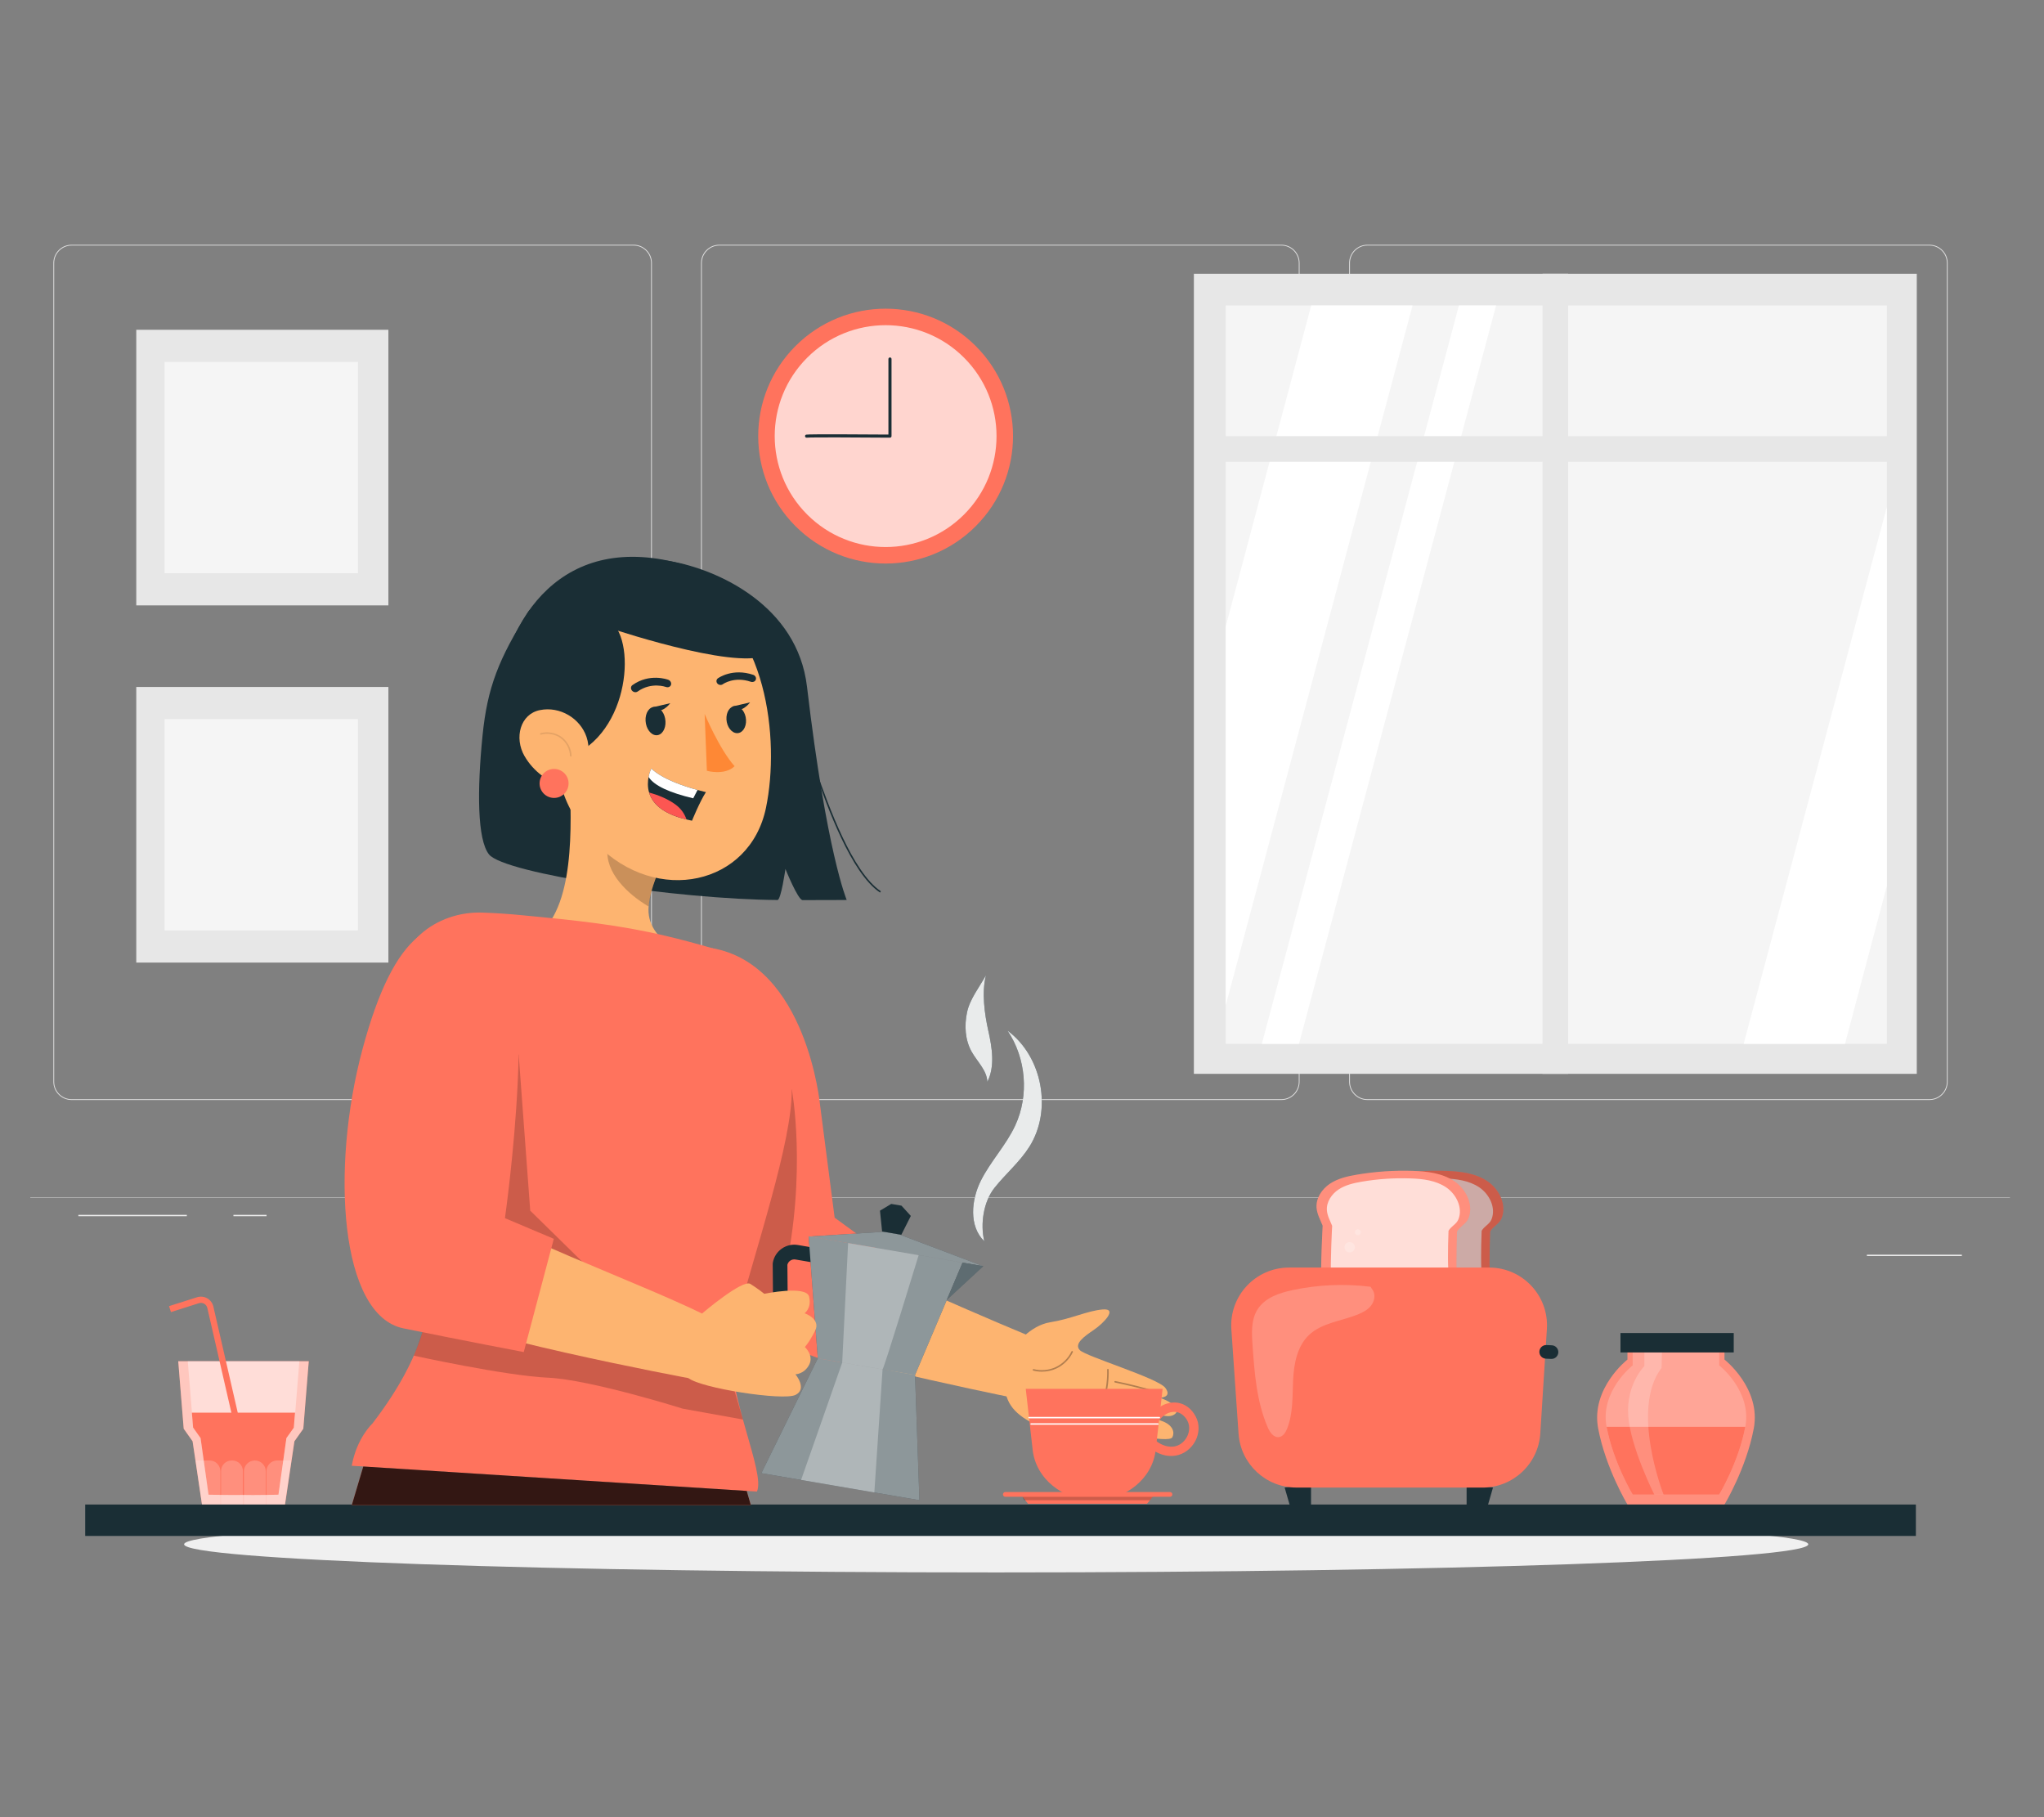 <?xml version="1.0" encoding="UTF-8"?>
<svg id="Layer_2" data-name="Layer 2" xmlns="http://www.w3.org/2000/svg" viewBox="0 0 540 480">
  <rect x="0" y="0" width="540" height="480" fill="#808080" stroke="none"/>
  <defs>
    <style>
      .cls-1 {
        fill: #fe8835;
      }

      .cls-1, .cls-2, .cls-3, .cls-4, .cls-5, .cls-6, .cls-7, .cls-8, .cls-9, .cls-10, .cls-11, .cls-12, .cls-13, .cls-14, .cls-15, .cls-16, .cls-17, .cls-18, .cls-19, .cls-20, .cls-21, .cls-22, .cls-23 {
        stroke-width: 0px;
      }

      .cls-24, .cls-20 {
        opacity: .7;
      }

      .cls-2 {
        opacity: .4;
      }

      .cls-2, .cls-9, .cls-18, .cls-19, .cls-20, .cls-21, .cls-23 {
        fill: #fff;
      }

      .cls-3 {
        fill: #fc5652;
      }

      .cls-4 {
        fill: #ff735d;
      }

      .cls-25 {
        opacity: .9;
      }

      .cls-5 {
        fill: #e1e1e1;
      }

      .cls-6 {
        fill: #ececec;
      }

      .cls-26, .cls-13, .cls-21 {
        opacity: .2;
      }

      .cls-8, .cls-23 {
        opacity: .3;
      }

      .cls-9 {
        opacity: .5;
      }

      .cls-10 {
        fill: #f5f5f5;
      }

      .cls-11 {
        fill: #f0f0f0;
      }

      .cls-12 {
        fill: none;
      }

      .cls-14 {
        opacity: .8;
      }

      .cls-15 {
        fill: #fdb470;
      }

      .cls-16 {
        fill: #1a2e35;
      }

      .cls-17 {
        fill: #e7e7e7;
      }

      .cls-19 {
        opacity: .6;
      }

      .cls-22 {
        opacity: .1;
      }
    </style>
  </defs>
  <g id="Layer_2-2" data-name="Layer 2">
    <g>
      <rect class="cls-12" width="540" height="480"/>
      <g>
        <g>
          <rect class="cls-17" x="36" y="181.46" width="66.61" height="72.8"/>
          <rect class="cls-10" x="43.48" y="189.94" width="51.09" height="55.83"/>
        </g>
        <g>
          <rect class="cls-17" x="36" y="87.11" width="66.61" height="72.8"/>
          <rect class="cls-10" x="43.48" y="95.59" width="51.09" height="55.83"/>
        </g>
        <g>
          <g>
            <g>
              <path class="cls-5" d="m509.73,290.56h-148.48c-2.66,0-4.82-2.16-4.82-4.82V69.47c0-2.66,2.16-4.82,4.82-4.82h148.48c2.66,0,4.82,2.16,4.82,4.82v216.27c0,2.66-2.16,4.82-4.82,4.82Zm-148.48-225.7c-2.54,0-4.61,2.07-4.61,4.61v216.27c0,2.54,2.07,4.61,4.61,4.61h148.48c2.54,0,4.61-2.07,4.61-4.61V69.47c0-2.54-2.07-4.61-4.61-4.61h-148.48Z"/>
              <path class="cls-5" d="m338.51,290.56h-148.48c-2.66,0-4.82-2.16-4.82-4.82V69.47c0-2.66,2.16-4.82,4.82-4.82h148.48c2.66,0,4.82,2.16,4.82,4.82v216.27c0,2.66-2.16,4.82-4.82,4.82ZM190.03,64.86c-2.54,0-4.61,2.07-4.61,4.61v216.27c0,2.54,2.07,4.61,4.61,4.61h148.48c2.54,0,4.61-2.07,4.61-4.61V69.47c0-2.54-2.07-4.61-4.61-4.61h-148.48Z"/>
            </g>
            <path class="cls-5" d="m167.4,290.56H18.92c-2.66,0-4.82-2.16-4.82-4.82V69.47c0-2.66,2.16-4.82,4.82-4.82h148.48c2.66,0,4.82,2.16,4.82,4.82v216.27c0,2.66-2.16,4.82-4.82,4.82ZM18.92,64.86c-2.54,0-4.61,2.07-4.61,4.61v216.27c0,2.54,2.07,4.61,4.61,4.61h148.48c2.54,0,4.61-2.07,4.61-4.61V69.47c0-2.54-2.07-4.61-4.61-4.61H18.92Z"/>
            <rect class="cls-5" x="8" y="316.28" width="523" height=".1"/>
          </g>
          <g>
            <rect class="cls-6" x="493.21" y="331.42" width="25.09" height=".35"/>
            <rect class="cls-6" x="362.94" y="335.17" width="12.02" height=".35"/>
            <rect class="cls-6" x="20.7" y="320.9" width="28.66" height=".35"/>
            <rect class="cls-6" x="61.67" y="320.9" width="8.75" height=".35"/>
            <rect class="cls-6" x="98.87" y="326.74" width="129.47" height=".35"/>
          </g>
        </g>
        <g>
          <rect class="cls-17" x="315.41" y="72.32" width="190.98" height="211.33"/>
          <rect class="cls-10" x="323.82" y="80.69" width="174.67" height="195.03"/>
          <polygon class="cls-18" points="373.18 80.69 323.82 265.58 323.82 165.49 346.4 80.69 373.18 80.69"/>
          <polygon class="cls-18" points="395.25 80.69 343.18 275.72 333.36 275.72 385.43 80.69 395.25 80.69"/>
          <polygon class="cls-18" points="498.49 133.88 498.49 233.98 487.43 275.72 460.66 275.72 498.49 133.88"/>
          <rect class="cls-17" x="407.51" y="72.32" width="6.78" height="211.33"/>
          <rect class="cls-17" x="318.73" y="115.2" width="184" height="6.78"/>
        </g>
        <path class="cls-11" d="m477.72,407.92c0,4.1-96.05,7.43-214.54,7.43s-214.54-3.32-214.54-7.43,96.05-7.43,214.54-7.43,214.54,3.32,214.54,7.43Z"/>
        <g>
          <path class="cls-4" d="m455.58,359.12v-2.15l-9.13-.13v-.11l-3.68.05-3.68-.05v.11l-9.13.13v2.15s-9.75,7.6-7.74,18.21c2.01,10.61,7.74,20.08,7.74,20.08h25.62s5.74-9.46,7.74-20.08c2.01-10.61-7.74-18.21-7.74-18.21Z"/>
          <path class="cls-21" d="m454.19,360.66v-3.41h-22.85v3.41s-8.69,6.78-6.9,16.24c1.79,9.46,6.9,17.9,6.9,17.9h22.85s5.11-8.44,6.9-17.9c1.79-9.46-6.9-16.24-6.9-16.24Z"/>
          <path class="cls-21" d="m455.58,359.12v-2.15l-9.13-.13v-.11l-3.68.05-3.68-.05v.11l-9.13.13v2.15s-9.75,7.6-7.74,18.21c2.01,10.61,7.74,20.08,7.74,20.08h25.62s5.74-9.46,7.74-20.08c2.01-10.61-7.74-18.21-7.74-18.21Z"/>
          <rect class="cls-16" x="428.11" y="352.11" width="29.92" height="5.13"/>
          <path class="cls-4" d="m424.44,376.89c1.79,9.46,6.9,17.9,6.9,17.9h22.85s5.11-8.44,6.9-17.9h-36.65Z"/>
          <path class="cls-21" d="m434.42,357.25v3.6s-4.83,4.76-4.26,13.08c.57,8.33,6.89,20.86,6.89,20.86h2.45s-8.89-22.57-.53-33.47l.09-4.07h-4.64Z"/>
        </g>
        <g>
          <g>
            <path class="cls-4" d="m392.95,312.01c-3.13-2.11-7.06-2.59-10.83-2.72-4.97-.17-9.96.16-14.87.99-2.5.42-5.04,1-7.14,2.4-2.11,1.4-3.71,3.8-3.53,6.33.12,1.68.99,3.19,1.61,4.75,0,0-.59,10.64-.36,16.47l.75,2.69c-.87,1.04-.4,2.74.64,3.62,1.04.88,2.45,1.14,3.8,1.34,8.12,1.23,16.4,1.4,24.57.51,1.64-.18,3.38-.44,4.62-1.52,1.31-1.13,1.82-2.96,1.79-4.69-.03-1.73-.29-3.27-.38-4.99-.25-4.46.07-11.91.07-11.91.83-1.45,2.39-1.95,3.02-3.5,1.41-3.5-.62-7.66-3.75-9.76Z"/>
            <g class="cls-24">
              <path class="cls-18" d="m390.79,313.62c-2.71-1.82-6.12-2.24-9.38-2.35-4.31-.15-8.63.14-12.87.86-2.16.37-4.36.87-6.18,2.08-1.82,1.22-3.22,3.29-3.06,5.48.1,1.45.85,2.76,1.39,4.11,0,0-.51,9.21-.31,14.26l-.1,1.59c-.2,1.62.4,3.11,1.3,3.87.9.76,2.12.99,3.29,1.16,7.03,1.06,14.2,1.21,21.28.44,1.42-.15,2.92-.38,4-1.32,1.13-.98,1.57-2.57,1.55-4.06-.02-1.5-.25-2.83-.33-4.32-.21-3.86.06-10.31.06-10.31.72-1.26,2.07-1.69,2.61-3.03,1.23-3.03-.54-6.63-3.25-8.46Z"/>
            </g>
            <path class="cls-21" d="m366.7,329.46c0,.76-.61,1.37-1.37,1.37s-1.37-.61-1.37-1.37.61-1.37,1.37-1.37,1.37.61,1.37,1.37Z"/>
            <path class="cls-21" d="m387.74,336.19c0,.76-.61,1.37-1.37,1.37s-1.37-.61-1.37-1.37.61-1.37,1.37-1.37,1.37.61,1.37,1.37Z"/>
            <path class="cls-21" d="m368.28,325.48c0,.44-.35.79-.79.79s-.79-.35-.79-.79.35-.79.79-.79.79.35.79.79Z"/>
            <g class="cls-26">
              <path class="cls-7" d="m392.95,312.01c-3.13-2.11-7.06-2.59-10.83-2.72-4.97-.17-9.96.16-14.87.99-2.5.42-5.04,1-7.14,2.4-2.11,1.4-3.71,3.8-3.53,6.33.12,1.68.99,3.19,1.61,4.75,0,0-.59,10.64-.36,16.47l.75,2.69c-.87,1.04-.4,2.74.64,3.62,1.04.88,2.45,1.14,3.8,1.34,8.12,1.23,16.4,1.4,24.57.51,1.64-.18,3.38-.44,4.62-1.52,1.31-1.13,1.82-2.96,1.79-4.69-.03-1.73-.29-3.27-.38-4.99-.25-4.46.07-11.91.07-11.91.83-1.45,2.39-1.95,3.02-3.5,1.41-3.5-.62-7.66-3.75-9.76Z"/>
            </g>
          </g>
          <polygon class="cls-16" points="339.39 392.93 340.82 397.88 346.36 397.88 346.36 391.81 339.39 392.93"/>
          <polygon class="cls-16" points="394.43 392.93 393 397.88 387.46 397.88 387.46 391.81 394.43 392.93"/>
          <g>
            <path class="cls-4" d="m384.19,312.01c-3.13-2.11-7.06-2.59-10.83-2.72-4.97-.17-9.96.16-14.87.99-2.5.42-5.04,1-7.14,2.4-2.11,1.4-3.71,3.8-3.53,6.33.12,1.68.99,3.19,1.61,4.75,0,0-.59,10.64-.36,16.47l.75,2.69c-.87,1.04-.4,2.74.64,3.62,1.04.88,2.45,1.14,3.8,1.34,8.12,1.23,16.4,1.4,24.57.51,1.64-.18,3.38-.44,4.62-1.52,1.31-1.13,1.82-2.96,1.79-4.69-.03-1.73-.29-3.27-.38-4.99-.25-4.46.07-11.91.07-11.91.83-1.45,2.39-1.95,3.02-3.5,1.41-3.5-.62-7.66-3.75-9.76Z"/>
            <g class="cls-26">
              <path class="cls-18" d="m384.19,312.01c-3.13-2.11-7.06-2.59-10.83-2.72-4.97-.17-9.96.16-14.87.99-2.5.42-5.04,1-7.14,2.4-2.11,1.4-3.71,3.8-3.53,6.33.12,1.68.99,3.19,1.61,4.75,0,0-.59,10.64-.36,16.47l.75,2.69c-.87,1.04-.4,2.74.64,3.62,1.04.88,2.45,1.14,3.8,1.34,8.12,1.23,16.4,1.4,24.57.51,1.64-.18,3.38-.44,4.62-1.52,1.31-1.13,1.82-2.96,1.79-4.69-.03-1.73-.29-3.27-.38-4.99-.25-4.46.07-11.91.07-11.91.83-1.45,2.39-1.95,3.02-3.5,1.41-3.5-.62-7.66-3.75-9.76Z"/>
            </g>
            <g class="cls-24">
              <path class="cls-18" d="m382.04,313.62c-2.71-1.82-6.12-2.24-9.38-2.35-4.31-.15-8.63.14-12.87.86-2.16.37-4.36.87-6.18,2.08-1.82,1.22-3.22,3.29-3.06,5.48.1,1.45.85,2.76,1.39,4.11,0,0-.51,9.21-.31,14.26l-.1,1.59c-.2,1.62.4,3.11,1.3,3.87.9.76,2.12.99,3.29,1.16,7.03,1.06,14.2,1.21,21.28.44,1.42-.15,2.92-.38,4-1.32,1.13-.98,1.57-2.57,1.55-4.06-.02-1.5-.25-2.83-.33-4.32-.21-3.86.06-10.31.06-10.31.72-1.26,2.07-1.69,2.61-3.03,1.23-3.03-.54-6.63-3.25-8.46Z"/>
            </g>
            <path class="cls-21" d="m357.94,329.46c0,.76-.61,1.37-1.37,1.37s-1.37-.61-1.37-1.37.61-1.37,1.37-1.37,1.37.61,1.37,1.37Z"/>
            <path class="cls-21" d="m378.98,336.19c0,.76-.61,1.37-1.37,1.37s-1.37-.61-1.37-1.37.61-1.37,1.37-1.37,1.37.61,1.37,1.37Z"/>
            <path class="cls-21" d="m359.52,325.48c0,.44-.35.79-.79.79s-.79-.35-.79-.79.35-.79.79-.79.79.35.79.79Z"/>
          </g>
          <path class="cls-4" d="m391.68,392.93h-49.23c-8.03,0-14.68-6.21-15.24-14.22l-1.9-27.57c-.61-8.83,6.39-16.32,15.24-16.32h52.88c8.81,0,15.8,7.44,15.24,16.24l-1.74,27.57c-.51,8.04-7.18,14.31-15.24,14.31Z"/>
          <g class="cls-26">
            <path class="cls-18" d="m362.69,340.82l-.61-.93c-6.85-.85-13.83-.55-20.58.88-3.56.75-7.36,2.04-9.29,5.13-1.7,2.71-1.53,6.15-1.31,9.34.52,7.4,1.07,14.96,4.01,21.77.56,1.31,1.58,2.79,2.99,2.59,1.07-.15,1.74-1.23,2.14-2.23,1.6-4,1.38-8.46,1.58-12.76s1.04-8.93,4.14-11.92c3.4-3.28,8.55-3.71,12.94-5.47,1.33-.53,2.65-1.24,3.53-2.37s1.2-2.79.47-4.02Z"/>
          </g>
          <path class="cls-16" d="m406.68,357.02h0c-.04.99.73,1.83,1.73,1.87l1.41.06c.99.04,1.83-.73,1.87-1.73h0c.04-.99-.73-1.83-1.73-1.87l-1.41-.06c-.99-.04-1.83.73-1.87,1.73Z"/>
        </g>
        <g>
          <circle class="cls-4" cx="233.97" cy="115.2" r="33.66" transform="translate(-12.93 199.18) rotate(-45)"/>
          <circle class="cls-20" cx="233.97" cy="115.2" r="29.3" transform="translate(-12.93 199.18) rotate(-45)"/>
          <path class="cls-16" d="m235.12,115.61h0c-8.44-.07-21.25-.13-21.95,0-.22.04-.43-.1-.48-.32-.05-.22.08-.43.29-.48.68-.17,17.37-.05,21.73-.02v-19.96c0-.23.18-.41.41-.41s.41.18.41.41v20.37c0,.11-.04.21-.12.29-.08.08-.18.12-.29.12Z"/>
        </g>
        <g>
          <g>
            <path class="cls-4" d="m65.24,359.57h-18.15l1.44,17.82,2.35,3.32,2.49,16.75s8.19.18,10.96.09c2.77.1,10.96-.09,10.96-.09l2.49-16.75,2.35-3.32,1.44-17.82h-16.34Z"/>
            <path class="cls-19" d="m65.24,359.57h-18.15l1.44,17.82,2.35,3.32,2.49,16.75s8.19.18,10.96.09c2.77.1,10.96-.09,10.96-.09l2.49-16.75,2.35-3.32,1.44-17.82h-16.34Z"/>
            <path class="cls-2" d="m49.61,359.57l1.42,17.51,1.98,2.79,2.1,14.95s6.9.16,9.24.07c2.33.08,9.24-.07,9.24-.07l2.1-14.95,1.98-2.79,1.42-17.51h-29.46Z"/>
            <path class="cls-4" d="m77.65,377.08l-1.98,2.79-2.1,14.95s-6.9.16-9.24.07c-2.34.08-9.24-.07-9.24-.07l-2.1-14.95-1.98-2.79-.32-3.94h27.26l-.32,3.94Z"/>
            <path class="cls-21" d="m53.38,397.47l-1.7-11.69h3.72c1.56,0,2.82,1.29,2.82,2.88v8.91l-4.84-.1Z"/>
            <path class="cls-21" d="m75.23,397.47l1.7-11.69h-3.72c-1.56,0-2.82,1.29-2.82,2.88v8.91l4.84-.1Z"/>
            <path class="cls-21" d="m61.19,385.78h.19c1.54,0,2.79,1.25,2.79,2.79v9h-5.77v-9c0-1.54,1.25-2.79,2.79-2.79Z"/>
            <path class="cls-21" d="m70.21,397.57h-5.77v-8.9c0-1.59,1.29-2.89,2.89-2.89h0c1.59,0,2.89,1.29,2.89,2.89v8.9Z"/>
          </g>
          <path class="cls-4" d="m61.29,373.86l-6.52-28.37c-.11-.47-.4-.87-.82-1.11-.42-.24-.91-.29-1.38-.15l-7.41,2.35-.5-1.57,7.41-2.35c.9-.28,1.87-.18,2.69.29.81.46,1.4,1.26,1.61,2.17l6.52,28.37-1.6.37Z"/>
        </g>
        <rect class="cls-16" x="22.51" y="397.41" width="483.64" height="8.3"/>
        <g>
          <g>
            <g>
              <path class="cls-16" d="m139.76,161.29c-8.06,12.72-11.01,20.42-12.27,32.92-1.47,14.61-1.4,27.57,1.69,31.47,4.06,5.12,50.2,11.9,76.22,12.05.94,0,2.1-8.2,2.1-8.2,0,0,3.31,8.22,4.53,8.23,7.1,0,11.66-.04,11.66-.04,0,0-5.31-12.37-10.49-56.33-2.53-21.47-23.57-30.97-36.12-33.16-20.92-3.65-37.32,13.07-37.32,13.07Z"/>
              <path class="cls-16" d="m199.62,205.31c7.34-11.44,15.56-42.81-12.31-53.9-34.8-13.84-51.68,7.98-55.75,30.18-4.08,22.21,7.74,39.68,31.18,39.07,23.44-.61,31.8-7.44,36.88-15.35Z"/>
              <g>
                <g>
                  <path class="cls-15" d="m141.44,247.5s7.83,6.02,17.91,14.7c2.1,1.81,4.41,3.37,6.86,4.67,6.6,3.51,12.63,5.52,14.26,2.33.36-.7.64-1.46.85-2.25,1.38-5.33.82-12.83-3.49-16.26-4.86-3.87-7.2-7.18-6.33-12.41.46-2.97,1.53-6.03,2.79-9.01l-3.82-4.47-20-20.19c.5,13.48,1.52,35.56-9.01,42.88Z"/>
                  <path class="cls-13" d="m171.32,239.43c-5.5-3.27-11.54-8.93-10.81-15.4.32-2.72.91-5.31,1.56-6.96l11.17,14.79c-.92,2.38-1.25,3.96-1.92,7.57Z"/>
                  <path class="cls-15" d="m144.79,182.96c1.88,20.55,2.25,29.27,12.85,40.04,15.95,16.21,40.49,10.76,44.72-9.61,3.8-18.33.09-48.86-20.09-57.5-19.88-8.51-39.36,6.52-37.48,27.07Z"/>
                  <path class="cls-16" d="m170.55,190.41c.12,2.07,1.39,3.77,2.84,3.8,1.45.03,2.54-1.62,2.42-3.69-.11-2.07-1.39-3.77-2.84-3.8-1.45-.03-2.54,1.62-2.42,3.69Z"/>
                  <path class="cls-16" d="m191.92,190.03c.11,1.98,1.36,3.6,2.79,3.63,1.43.03,2.49-1.55,2.38-3.52-.11-1.98-1.36-3.6-2.79-3.63-1.43-.03-2.49,1.55-2.38,3.52Z"/>
                  <path class="cls-16" d="m167.65,182.82c.28.06.57,0,.81-.16,3.65-2.6,7.43-1.21,7.48-1.2.56.21,1.16-.04,1.33-.56.17-.53-.15-1.12-.72-1.34-.2-.07-4.95-1.82-9.47,1.41-.45.32-.51.96-.13,1.43.18.22.44.37.7.42Z"/>
                  <path class="cls-16" d="m199.19,180.05c.23-.11.41-.29.49-.54.17-.5-.13-1.06-.67-1.25-5.45-1.85-9.19.8-9.35.91-.44.32-.51.93-.15,1.36.36.43,1.01.52,1.45.2.15-.11,3.08-2.12,7.41-.64.28.09.57.07.81-.04Z"/>
                  <path class="cls-16" d="m161.96,164.69c6.54,6.87,3.29,32.8-15.07,36.19-21.14-4.97-4.45-56.68,15.07-36.19Z"/>
                  <path class="cls-16" d="m186.5,209.23c-1.67,2.58-3.68,7.56-3.68,7.56-.48-.1-.97-.2-1.45-.33-6.54-1.53-9.07-4.4-9.89-7.12-.44-1.49-.36-2.95-.13-4.1.24-1.34.72-2.23.72-2.23,2.98,2.88,8.97,4.78,12.21,5.66,1.35.38,2.22.56,2.22.56Z"/>
                  <path class="cls-18" d="m184.28,208.67l-1.14,2.2c-6.16-1.46-10.3-3.31-11.79-5.63.24-1.34.72-2.23.72-2.23,2.98,2.88,8.97,4.78,12.21,5.66Z"/>
                  <path class="cls-3" d="m181.37,216.46c-6.54-1.53-9.07-4.4-9.89-7.12,2.21.61,4.81,1.59,6.93,3.14,1.63,1.18,2.49,2.62,2.96,3.98Z"/>
                  <path class="cls-1" d="m186.16,188.59s3.87,9.26,7.91,13.8c-2.63,2.54-7.32,1.21-7.32,1.21l-.59-15Z"/>
                </g>
                <path class="cls-16" d="m177.08,185.74l-4.72,1.11c2.14,2.4,4.72-1.11,4.72-1.11Z"/>
                <path class="cls-16" d="m198.16,185.53l-4.72,1.11c2.14,2.4,4.72-1.11,4.72-1.11Z"/>
              </g>
              <path class="cls-16" d="m182.12,151.49c8.12,2.75,16.74,16.8,18.17,22.2-11.54,1.89-42.65-8.92-42.65-8.92,0,0-20.76,5.73-10.24-4.79,10.51-10.53,34.72-8.49,34.72-8.49Z"/>
              <path class="cls-15" d="m138.57,199.71c2.43,4.21,6.37,6.86,9.99,7.77,5.44,1.36,8.25-7.38,6.39-12.83-1.67-4.91-7.02-8.15-12.31-7.08-5.22,1.05-6.84,7.33-4.07,12.15Z"/>
              <path class="cls-16" d="m232.49,235.76c-7.7-5.14-14.01-22.94-17.05-31.49-3.07-8.65-4.25-17.88-5.39-26.81l.41-.05c1.14,8.91,2.32,18.11,5.37,26.73,3.02,8.51,9.3,26.22,16.89,31.29l-.23.34Z"/>
            </g>
            <circle class="cls-4" cx="146.38" cy="206.94" r="3.83"/>
            <path class="cls-22" d="m150.8,199.85c-.11,0-.2-.09-.21-.2-.06-1.81-1.01-3.6-2.47-4.67-1.46-1.07-3.45-1.43-5.2-.93-.11.03-.22-.03-.25-.14-.03-.11.03-.22.14-.25,1.86-.52,3.99-.14,5.55,1,1.56,1.14,2.57,3.05,2.64,4.98,0,.11-.09.21-.2.21h0Z"/>
          </g>
          <g>
            <g>
              <path class="cls-15" d="m268.08,355.61s3.91-5.49,9.41-6.35c5.5-.86,9.67-3.01,13.81-3.37,4.14-.36.23,3.66-2.29,5.37-2.51,1.71-5.34,3.68-3.75,5.36,1.59,1.68,20.66,7.39,22.6,9.97,1.94,2.58-1.43,2.62-1.43,2.62,0,0,4.59,1.51,4.49,3.49-.03.51-.92,1.67-3.13,1.31-4.95-.81-15.26-3.05-15.26-3.05.59.12,13.11,3.79,14.92,4.58,2.36,1.04,2.94,2.73,2.29,4.08-.92,1.92-16.6-2.1-17.38-1.81,0,0,9.1,2.01,9.87,4.65.77,2.63-5.03,1.68-9.99-.13-4.54-1.66-13.89-3.73-18.34-5.87-5.49-2.63-8.58-5.64-8.46-11.34.12-5.71,2.62-9.5,2.62-9.5Z"/>
              <path class="cls-8" d="m305.87,368.03s-.04,0-.06,0c-3.69-1.11-7.48-2.07-11.25-2.84-.11-.02-.18-.13-.16-.24.02-.11.13-.18.24-.16,3.78.77,7.58,1.73,11.29,2.85.11.03.17.15.14.26-.03.09-.11.15-.2.15Z"/>
              <path class="cls-8" d="m288.81,376.28s-.07-.01-.11-.03c-.1-.06-.13-.19-.06-.28,2.62-4.19,3.99-9.23,3.85-14.18,0-.11.09-.21.2-.21h0c.11,0,.2.09.21.2.14,5.03-1.25,10.14-3.91,14.4-.04.06-.11.1-.17.1Z"/>
              <path class="cls-8" d="m275.24,362.32c-.76,0-1.53-.09-2.26-.28-.11-.03-.17-.14-.15-.25.03-.11.14-.17.25-.15,1.92.5,4.04.31,5.84-.53,1.79-.84,3.31-2.34,4.15-4.13.05-.1.17-.15.27-.1.1.05.15.17.1.27-.89,1.88-2.47,3.45-4.35,4.33-1.19.56-2.53.84-3.86.84Z"/>
            </g>
            <path class="cls-15" d="m212.21,277.98c0,1.3,3.66,47.93,3.66,47.93,2.59,4.86,56.8,27.29,56.8,27.29l-6.42,15.72s-63.54-12.82-73.8-20.28c-8.75-6.36-8.02-17.53-8.02-32.77s-5.32-36.54-5.32-36.54l33.1-1.34Z"/>
            <path class="cls-4" d="m188.02,250.43c25.19,4.31,28.65,41.6,28.65,41.6l3.83,29.61,14.29,10.42-13.36,28.54s-28.93-9.93-41.48-17.36c-12.54-7.42-12.46-65.24-12.46-65.24l20.53-27.58Z"/>
          </g>
          <g>
            <path class="cls-13" d="m194.36,350.23c-.47.21,7.18,2.96,7.18,2.96.13.08,5.54-16.28,5.67-16.21,6.07-27.42,1.97-49.27,1.97-49.27-4.6,9.57-13.65,54.5-14.82,62.51Z"/>
            <path class="cls-4" d="m199.97,393.99c2.33-4.94-7.88-25.47-6.91-39.65,6.62-24.71,16.29-52.84,16.11-66.63-.18-14.79-6.8-33.17-21.15-37.29-4-1.15-8.17-2.29-12.22-3.23-12.19-2.9-23.7-4.1-37.73-5.42-3.59-.36-7.13-.59-10.46-.71-12.5-.51-24.08,8.67-22.37,21.37.38,2.85,2.92,7.04,3.25,9.73,1.48,11.66,2.57,21.92,3.33,30.9.41,5.01.74,9.62.97,13.9.08,1.35.15,2.7.2,3.97.38,8.15.41,14.94.2,20.68,0,.87-.05,1.74-.12,2.6,0,.04,0,.08,0,.12-1.19,13.49-10.6,26.31-14.66,31.67,0,0-4.16,3.8-5.48,11.18l107.03,6.81Z"/>
            <path class="cls-13" d="m109.33,358.09s24.18,5.31,35.43,5.82c11.25.51,35.6,8.18,35.6,8.18l15.92,2.87-2.75-9.3-16.03-8.53-63.99-12.97c-.78,5.35-3.72,12.85-4.18,13.92Z"/>
            <polygon class="cls-13" points="137.02 278.45 140.08 319.79 153.78 333.23 144.19 340.69 131.14 332.82 124.4 309.57 137.02 278.45"/>
            <polygon class="cls-4" points="92.94 397.57 95.97 387.37 197.28 393.82 198.36 397.57 92.94 397.57"/>
            <polygon class="cls-14" points="92.94 397.57 95.97 387.37 197.28 393.82 198.36 397.57 92.94 397.57"/>
          </g>
          <g>
            <path class="cls-15" d="m135.69,274.55c0,1.3-4.16,47.49-4.16,47.49,2.59,4.86,56,23.4,62.84,30.19l-11.62,11.96s-64.38-11.96-74.64-19.41c-8.75-6.36-8.02-17.53-8.02-32.77s3.33-37.44,3.33-37.44h32.27Z"/>
            <path class="cls-4" d="m130.3,246.05c13.12,5.48,3.1,75.72,3.1,75.72l12.91,5.46-7.94,29.91s-15.9-3.02-31.79-6.26c-16.8-3.43-19.26-42.2-10.85-73.61,8.41-31.4,19.22-37.63,34.57-31.22Z"/>
            <g>
              <path class="cls-16" d="m204.33,355.6l-.19-21.71c0-.12,0-.23.03-.34.53-3.12,3.51-5.22,6.62-4.69l5.03.86c1.06.18,1.77,1.18,1.59,2.24-.18,1.06-1.18,1.77-2.24,1.59l-5.03-.86c-.96-.16-1.88.45-2.12,1.38l.19,21.51c0,1.07-.85,1.95-1.92,1.96-.12,0-.23,0-.35-.03-.91-.16-1.6-.94-1.61-1.9Zm1.74-21.73h0s0,0,0,0Z"/>
              <polygon class="cls-16" points="241.74 363.19 254.3 333.53 213.63 326.57 216.05 358.8 241.74 363.19"/>
              <polygon class="cls-16" points="242.9 396.27 241.74 363.19 216.05 358.8 201.14 389.13 242.9 396.27"/>
              <polygon class="cls-16" points="259.77 334.46 237.57 326.07 233.48 325.37 213.89 326.61 259.77 334.46"/>
              <polygon class="cls-9" points="241.74 363.19 254.3 333.53 213.63 326.57 216.05 358.8 241.74 363.19"/>
              <polygon class="cls-9" points="242.9 396.27 241.74 363.19 216.05 358.8 201.14 389.13 242.9 396.27"/>
              <polygon class="cls-9" points="259.77 334.46 237.57 326.07 233.48 325.37 213.89 326.61 259.77 334.46"/>
              <path class="cls-23" d="m242.7,331.54s-9.23,30.24-9.55,30.18c-.32-.05-10.65-1.82-10.65-1.82l1.56-31.55,18.63,3.19Z"/>
              <polygon class="cls-23" points="233.16 361.73 230.99 394.24 211.64 390.92 222.51 359.9 233.16 361.73"/>
              <polygon class="cls-16" points="238.12 326.16 240.63 321.18 238.16 318.47 235.46 318.01 232.48 319.79 233.04 325.29 238.12 326.16"/>
              <polygon class="cls-16" points="254.3 333.53 259.77 334.46 250.13 343.37 254.3 333.53"/>
              <polygon class="cls-23" points="254.3 333.53 259.77 334.46 250.13 343.37 254.3 333.53"/>
              <g>
                <path class="cls-16" d="m266.18,272.26c4.92,7.24,5.72,17.09,2.03,25.03-2.41,5.2-6.51,9.45-9.08,14.57-2.56,5.12-3.2,12.03.91,16.02-1.1-4.58-.22-10.48,2.73-14.17,2.94-3.68,6.63-6.78,9.15-10.76,6.14-9.67,3.48-23.9-5.74-30.7Z"/>
                <g class="cls-25">
                  <path class="cls-18" d="m266.18,272.26c4.92,7.24,5.72,17.09,2.03,25.03-2.41,5.2-6.51,9.45-9.08,14.57-2.56,5.12-3.2,12.03.91,16.02-1.1-4.58-.22-10.48,2.73-14.17,2.94-3.68,6.63-6.78,9.15-10.76,6.14-9.67,3.48-23.9-5.74-30.7Z"/>
                </g>
                <path class="cls-16" d="m261.1,272.29c-.99-4.48-1.79-10.15-.62-14.69-1.71,3.11-4.28,6.33-5,9.8-.73,3.47-.53,7.24,1.18,10.34,1.48,2.68,4.08,4.97,4.18,8.03,2.07-4.09,1.26-9,.27-13.47Z"/>
                <g class="cls-25">
                  <path class="cls-18" d="m261.1,272.29c-.99-4.48-1.79-10.15-.62-14.69-1.71,3.11-4.28,6.33-5,9.8-.73,3.47-.53,7.24,1.18,10.34,1.48,2.68,4.08,4.97,4.18,8.03,2.07-4.09,1.26-9,.27-13.47Z"/>
                </g>
              </g>
            </g>
            <path class="cls-15" d="m185.56,346.89s10.62-9.05,12.68-7.75c2.06,1.3,3.68,2.61,3.68,2.61,0,0,11.12-2.32,11.84.76.72,3.08-1.21,4.38-1.21,4.38,0,0,4.39,1.48,2.79,4.63-1.6,3.15-2.71,4.29-2.71,4.29,0,0,2.45,2.2,1.13,4.7-1.32,2.5-3.62,2.5-3.62,2.5,0,0,3.26,3.87,0,5.46-3.26,1.59-24.98-1.78-28.24-4.45-3.25-2.67,3.66-17.13,3.66-17.13Z"/>
          </g>
        </g>
        <g>
          <path class="cls-4" d="m289.07,396.27h0c-8.38,0-15.4-5.73-16.25-13.27l-1.83-16.15h36.16l-1.83,16.15c-.85,7.54-7.87,13.27-16.25,13.27Z"/>
          <path class="cls-4" d="m306.38,375.01c1-1.26,2.44-2.18,4.1-2.07,1.4.1,2.57,1.11,3.22,2.35,1.44,2.77-.64,6.49-3.7,6.82-1.88.21-3.73-.68-5.08-1.92-1.17-1.07-2.91.67-1.74,1.74,1.75,1.61,4.05,2.75,6.47,2.66,2.36-.08,4.4-1.32,5.72-3.25,1.26-1.84,1.67-4.32.86-6.42-.78-2.02-2.44-3.78-4.6-4.29-2.61-.62-5.36.56-6.99,2.62-.41.52-.51,1.23,0,1.74.43.43,1.33.52,1.74,0h0Z"/>
          <path class="cls-18" d="m271.85,374.64h34.44c.24,0,.24-.37,0-.37h-34.44c-.24,0-.24.37,0,.37h0Z"/>
          <path class="cls-18" d="m272.39,376.33h33.53c.24,0,.24-.37,0-.37h-33.53c-.24,0-.24.37,0,.37h0Z"/>
          <path class="cls-4" d="m309.1,394.11h-43.5c-.35,0-.63.28-.63.63h0c0,.35.28.63.63.63h4.55l1.44,1.84h31.44l1.51-1.84h4.55c.35,0,.63-.28.63-.63h0c0-.35-.28-.63-.63-.63Z"/>
          <polygon class="cls-13" points="270.16 395.38 304.55 395.38 303.82 396.27 270.5 396.27 270.16 395.38"/>
        </g>
      </g>
    </g>
  </g>
</svg>